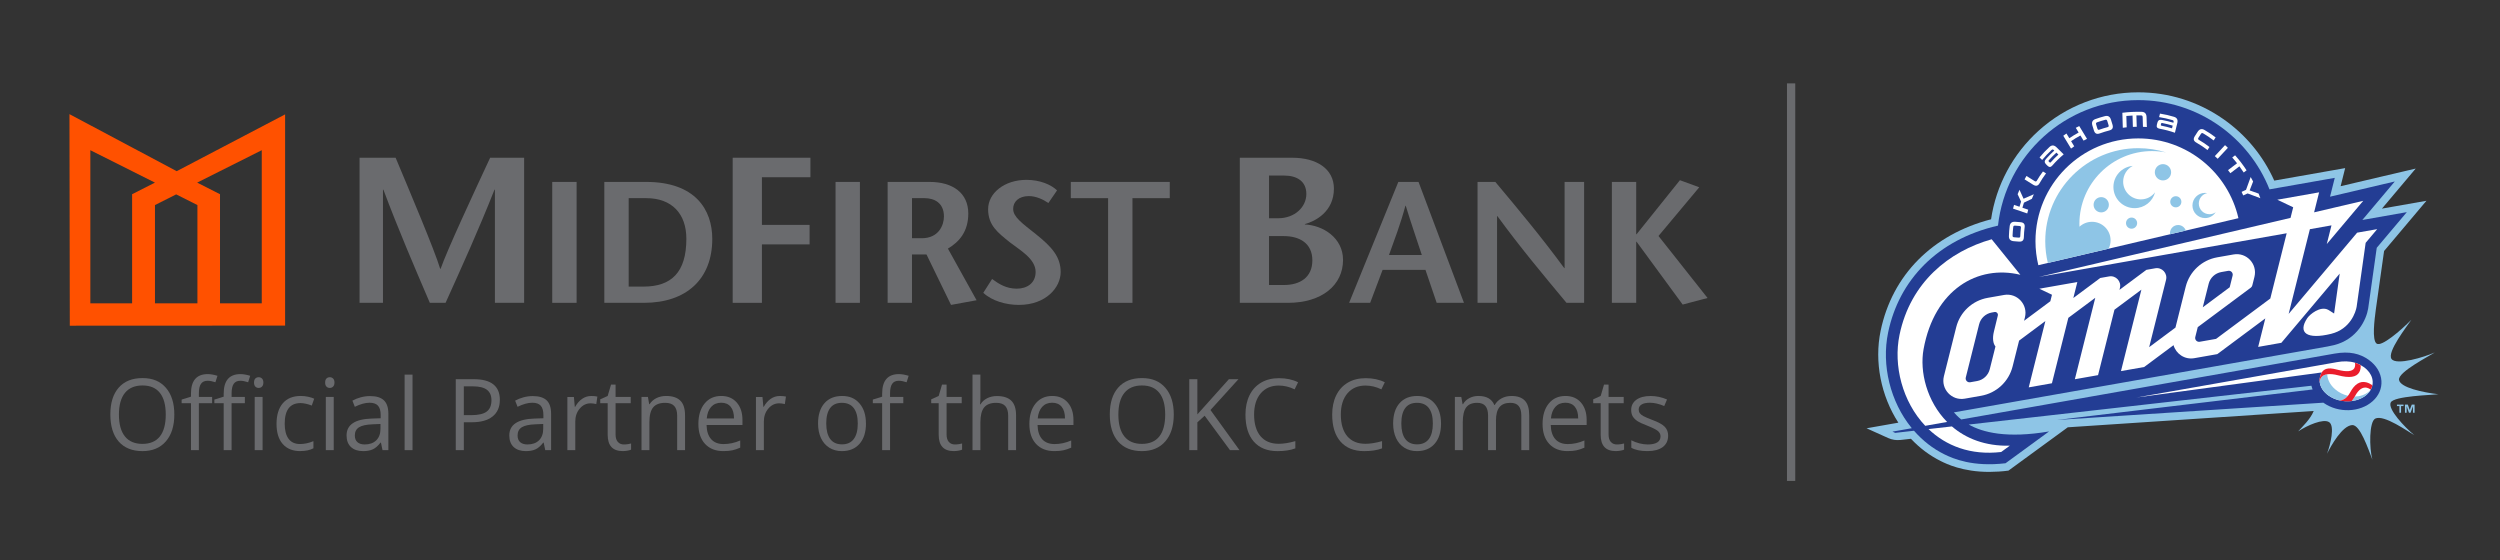 <?xml version="1.0" encoding="UTF-8"?>
<svg id="Layer_1" data-name="Layer 1" xmlns="http://www.w3.org/2000/svg" viewBox="0 0 1447.34 324.42">
  <rect x="0" y="0" width="1447.34" height="324.42" fill="#333333" stroke="none"/>
  <defs>
    <style>
      .cls-1 {
        fill: #233d94;
      }

      .cls-2 {
        fill: #8ec5e6;
      }

      .cls-3 {
        fill: #fff;
      }

      .cls-4 {
        fill: #ea1d2c;
      }

      .cls-5 {
        fill: #ff5100;
      }

      .cls-6 {
        fill: #6a6b6e;
      }
    </style>
  </defs>
  <g>
    <path class="cls-6" d="M100.92,240.01c0,6.58-1.63,11.75-4.89,15.51-3.26,3.77-7.79,5.65-13.59,5.65s-10.5-1.85-13.73-5.55c-3.22-3.7-4.83-8.92-4.83-15.66s1.62-11.87,4.85-15.55c3.23-3.68,7.82-5.52,13.77-5.52s10.3,1.88,13.55,5.62c3.25,3.75,4.87,8.92,4.87,15.51ZM68.85,240.01c0,5.56,1.16,9.78,3.48,12.66,2.32,2.88,5.69,4.31,10.12,4.31s7.83-1.43,10.1-4.3,3.41-7.09,3.41-12.67-1.13-9.71-3.4-12.57c-2.27-2.86-5.62-4.28-10.06-4.28s-7.85,1.44-10.17,4.31c-2.32,2.87-3.48,7.06-3.48,12.54Z"/>
    <path class="cls-6" d="M122.81,233.44h-7.68v27.17h-4.57v-27.17h-5.4v-2.11l5.4-1.69v-1.71c0-7.57,3.24-11.35,9.72-11.35,1.6,0,3.47.33,5.62.98l-1.18,3.74c-1.76-.58-3.27-.87-4.52-.87-1.73,0-3,.58-3.83,1.76-.83,1.17-1.24,3.05-1.24,5.63v1.99h7.68v3.63ZM141.75,233.44h-7.68v27.17h-4.57v-27.17h-5.4v-2.11l5.4-1.69v-1.71c0-7.57,3.24-11.35,9.72-11.35,1.6,0,3.47.33,5.62.98l-1.18,3.74c-1.76-.58-3.27-.87-4.51-.87-1.73,0-3,.58-3.83,1.76-.83,1.17-1.24,3.05-1.24,5.63v1.99h7.68v3.63ZM147.07,221.47c0-1.07.26-1.85.77-2.35.51-.5,1.16-.74,1.93-.74s1.37.25,1.9.76.8,1.28.8,2.33-.27,1.83-.8,2.35c-.53.51-1.17.77-1.9.77-.77,0-1.41-.26-1.93-.77-.51-.52-.77-1.3-.77-2.35ZM152.02,260.6h-4.57v-30.79h4.57v30.79Z"/>
  </g>
  <path class="cls-6" d="M173.83,261.16c-4.37,0-7.75-1.37-10.15-4.12-2.4-2.74-3.59-6.62-3.59-11.65s1.22-9.13,3.65-11.94c2.43-2.81,5.9-4.21,10.39-4.21,1.45,0,2.9.16,4.35.48,1.45.32,2.59.69,3.41,1.12l-1.4,3.96c-1.01-.41-2.11-.75-3.3-1.03-1.19-.27-2.25-.41-3.17-.41-6.13,0-9.2,3.99-9.2,11.97,0,3.78.75,6.68,2.24,8.71,1.5,2.02,3.71,3.03,6.65,3.03,2.51,0,5.09-.55,7.74-1.66v4.13c-2.02,1.07-4.56,1.6-7.63,1.6Z"/>
  <g>
    <path class="cls-6" d="M188.24,221.47c0-1.07.26-1.85.77-2.35.51-.5,1.16-.74,1.93-.74s1.37.25,1.9.76c.53.51.8,1.28.8,2.33s-.27,1.83-.8,2.35c-.53.51-1.17.77-1.9.77-.77,0-1.41-.26-1.93-.77-.51-.52-.77-1.3-.77-2.35ZM193.2,260.6h-4.57v-30.79h4.57v30.79Z"/>
    <path class="cls-6" d="M221.45,260.6l-.91-4.38h-.22c-1.5,1.93-3.01,3.24-4.5,3.92-1.5.68-3.36,1.03-5.6,1.03-2.99,0-5.34-.79-7.03-2.36-1.7-1.57-2.55-3.81-2.55-6.71,0-6.22,4.87-9.48,14.62-9.78l5.12-.17v-1.91c0-2.41-.51-4.2-1.53-5.35-1.02-1.15-2.65-1.73-4.89-1.73-2.51,0-5.36.79-8.54,2.36l-1.4-3.57c1.49-.82,3.12-1.47,4.89-1.94,1.77-.47,3.55-.7,5.33-.7,3.6,0,6.26.81,8,2.45,1.73,1.63,2.6,4.24,2.6,7.84v21.01h-3.39ZM211.12,257.31c2.85,0,5.08-.79,6.71-2.39,1.62-1.59,2.44-3.82,2.44-6.69v-2.78l-4.57.2c-3.63.13-6.25.71-7.86,1.73-1.61,1.02-2.41,2.61-2.41,4.76,0,1.69.5,2.97,1.5,3.85,1,.88,2.4,1.32,4.2,1.32Z"/>
    <path class="cls-6" d="M238.82,260.6h-4.57v-43.72h4.57v43.72Z"/>
    <path class="cls-6" d="M289.37,231.5c0,4.16-1.39,7.36-4.17,9.59-2.78,2.24-6.76,3.36-11.93,3.36h-4.74v16.15h-4.68v-41.07h10.44c10.06,0,15.09,3.99,15.09,11.97ZM268.53,240.35h4.21c4.15,0,7.15-.68,9-2.05,1.85-1.37,2.78-3.56,2.78-6.57,0-2.72-.87-4.74-2.62-6.07s-4.46-1.99-8.15-1.99h-5.23v16.69Z"/>
    <path class="cls-6" d="M315.66,260.6l-.91-4.38h-.22c-1.5,1.93-3.01,3.24-4.5,3.92-1.5.68-3.36,1.03-5.6,1.03-2.99,0-5.34-.79-7.03-2.36-1.7-1.57-2.55-3.81-2.55-6.71,0-6.22,4.87-9.48,14.62-9.78l5.12-.17v-1.91c0-2.41-.51-4.2-1.53-5.35-1.02-1.15-2.65-1.73-4.89-1.73-2.51,0-5.36.79-8.54,2.36l-1.4-3.57c1.49-.82,3.12-1.47,4.89-1.94,1.77-.47,3.55-.7,5.33-.7,3.6,0,6.26.81,8,2.45,1.73,1.63,2.6,4.24,2.6,7.84v21.01h-3.39ZM305.34,257.31c2.85,0,5.08-.79,6.71-2.39,1.62-1.59,2.44-3.82,2.44-6.69v-2.78l-4.57.2c-3.63.13-6.25.71-7.86,1.73-1.61,1.02-2.41,2.61-2.41,4.76,0,1.69.5,2.97,1.5,3.85,1,.88,2.4,1.32,4.2,1.32Z"/>
    <path class="cls-6" d="M342.23,229.25c1.34,0,2.54.11,3.61.34l-.63,4.33c-1.25-.28-2.35-.42-3.3-.42-2.44,0-4.53,1.01-6.26,3.03s-2.6,4.54-2.6,7.56v16.52h-4.57v-30.79h3.77l.52,5.7h.22c1.12-2,2.47-3.55,4.05-4.63s3.31-1.63,5.2-1.63Z"/>
    <path class="cls-6" d="M361.23,257.31c.81,0,1.59-.06,2.34-.18.75-.12,1.35-.25,1.79-.38v3.57c-.5.24-1.23.45-2.19.6-.96.16-1.83.24-2.6.24-5.84,0-8.76-3.14-8.76-9.41v-18.32h-4.32v-2.25l4.32-1.94,1.93-6.57h2.64v7.14h8.76v3.63h-8.76v18.12c0,1.85.43,3.28,1.29,4.27s2.05,1.49,3.55,1.49Z"/>
    <path class="cls-6" d="M392.04,260.6v-19.92c0-2.51-.56-4.38-1.68-5.62s-2.87-1.85-5.26-1.85c-3.16,0-5.47.87-6.94,2.61s-2.2,4.62-2.2,8.63v16.15h-4.57v-30.79h3.72l.74,4.21h.22c.94-1.52,2.25-2.69,3.94-3.53,1.69-.83,3.57-1.25,5.64-1.25,3.63,0,6.37.89,8.2,2.68,1.84,1.79,2.75,4.65,2.75,8.58v20.09h-4.57Z"/>
    <path class="cls-6" d="M418.75,261.16c-4.46,0-7.98-1.39-10.56-4.16-2.58-2.77-3.87-6.62-3.87-11.55s1.2-8.91,3.59-11.83,5.61-4.38,9.65-4.38c3.78,0,6.77,1.27,8.98,3.81,2.2,2.54,3.3,5.89,3.3,10.05v2.95h-20.79c.09,3.61.99,6.36,2.68,8.23,1.7,1.88,4.09,2.81,7.17,2.81,3.25,0,6.46-.69,9.64-2.08v4.16c-1.62.71-3.14,1.22-4.58,1.53-1.44.31-3.18.46-5.22.46ZM417.51,233.15c-2.42,0-4.35.81-5.8,2.42s-2.29,3.84-2.55,6.68h15.78c0-2.94-.64-5.19-1.93-6.76-1.29-1.56-3.12-2.35-5.51-2.35Z"/>
    <path class="cls-6" d="M451.4,229.25c1.34,0,2.54.11,3.61.34l-.63,4.33c-1.25-.28-2.35-.42-3.3-.42-2.44,0-4.53,1.01-6.26,3.03s-2.6,4.54-2.6,7.56v16.52h-4.57v-30.79h3.77l.52,5.7h.22c1.12-2,2.47-3.55,4.05-4.63s3.31-1.63,5.2-1.63Z"/>
    <path class="cls-6" d="M501.34,245.18c0,5.02-1.24,8.94-3.72,11.76-2.48,2.82-5.9,4.23-10.27,4.23-2.7,0-5.09-.65-7.19-1.94-2.09-1.29-3.71-3.15-4.85-5.56-1.14-2.42-1.71-5.24-1.71-8.49,0-5.02,1.23-8.93,3.69-11.73,2.46-2.8,5.87-4.2,10.24-4.2s7.58,1.43,10.06,4.3c2.49,2.86,3.73,6.74,3.73,11.63ZM478.35,245.18c0,3.93.77,6.93,2.31,8.99,1.54,2.06,3.81,3.09,6.8,3.09s5.26-1.03,6.81-3.08c1.55-2.05,2.33-5.05,2.33-9s-.78-6.89-2.33-8.92c-1.55-2.03-3.84-3.05-6.87-3.05s-5.25,1-6.77,3.01-2.29,4.99-2.29,8.96Z"/>
    <path class="cls-6" d="M522.96,233.44h-7.68v27.17h-4.57v-27.17h-5.4v-2.11l5.4-1.69v-1.71c0-7.57,3.24-11.35,9.72-11.35,1.6,0,3.47.33,5.62.98l-1.18,3.74c-1.76-.58-3.27-.87-4.52-.87-1.73,0-3,.58-3.83,1.76-.83,1.17-1.24,3.05-1.24,5.63v1.99h7.68v3.63Z"/>
    <path class="cls-6" d="M552.86,257.31c.81,0,1.59-.06,2.34-.18.75-.12,1.35-.25,1.79-.38v3.57c-.5.24-1.23.45-2.19.6-.96.16-1.83.24-2.6.24-5.84,0-8.76-3.14-8.76-9.41v-18.32h-4.32v-2.25l4.32-1.94,1.93-6.57h2.64v7.14h8.76v3.63h-8.76v18.12c0,1.85.43,3.28,1.29,4.27s2.05,1.49,3.55,1.49Z"/>
    <path class="cls-6" d="M583.67,260.6v-19.92c0-2.51-.56-4.38-1.68-5.62s-2.87-1.85-5.26-1.85c-3.18,0-5.49.88-6.95,2.64-1.46,1.76-2.19,4.65-2.19,8.65v16.1h-4.57v-43.72h4.57v13.23c0,1.59-.07,2.91-.22,3.96h.27c.9-1.48,2.18-2.65,3.84-3.5,1.66-.85,3.56-1.28,5.69-1.28,3.69,0,6.46.89,8.3,2.68,1.84,1.79,2.77,4.63,2.77,8.53v20.09h-4.57Z"/>
    <path class="cls-6" d="M610.37,261.16c-4.46,0-7.98-1.39-10.56-4.16-2.58-2.77-3.87-6.62-3.87-11.55s1.2-8.91,3.59-11.83,5.61-4.38,9.65-4.38c3.78,0,6.77,1.27,8.98,3.81,2.2,2.54,3.3,5.89,3.3,10.05v2.95h-20.79c.09,3.61.99,6.36,2.68,8.23,1.7,1.88,4.09,2.81,7.17,2.81,3.25,0,6.46-.69,9.64-2.08v4.16c-1.62.71-3.14,1.22-4.58,1.53-1.44.31-3.18.46-5.22.46ZM609.13,233.15c-2.42,0-4.35.81-5.8,2.42s-2.29,3.84-2.55,6.68h15.78c0-2.94-.64-5.19-1.93-6.76-1.29-1.56-3.12-2.35-5.51-2.35Z"/>
    <path class="cls-6" d="M679.54,240.01c0,6.58-1.63,11.75-4.89,15.51-3.26,3.77-7.79,5.65-13.59,5.65s-10.5-1.85-13.73-5.55c-3.22-3.7-4.83-8.92-4.83-15.66s1.62-11.87,4.85-15.55c3.23-3.68,7.82-5.52,13.77-5.52s10.3,1.88,13.55,5.62c3.25,3.75,4.87,8.92,4.87,15.51ZM647.46,240.01c0,5.56,1.16,9.78,3.48,12.66,2.32,2.88,5.69,4.31,10.12,4.31s7.83-1.43,10.1-4.3,3.41-7.09,3.41-12.67-1.13-9.71-3.4-12.57c-2.27-2.86-5.62-4.28-10.06-4.28s-7.85,1.44-10.17,4.31c-2.32,2.87-3.48,7.06-3.48,12.54Z"/>
    <path class="cls-6" d="M717.59,260.6h-5.51l-14.67-19.92-4.21,3.82v16.1h-4.68v-41.07h4.68v20.37l18.25-20.37h5.53l-16.19,17.84,16.79,23.23Z"/>
    <path class="cls-6" d="M740.36,223.21c-4.42,0-7.91,1.5-10.48,4.51-2.56,3.01-3.84,7.12-3.84,12.35s1.24,9.53,3.71,12.46c2.47,2.93,5.99,4.4,10.56,4.4,2.81,0,6.01-.52,9.61-1.55v4.19c-2.79,1.07-6.23,1.6-10.32,1.6-5.93,0-10.5-1.84-13.73-5.51-3.22-3.67-4.83-8.89-4.83-15.65,0-4.23.78-7.94,2.33-11.13,1.55-3.18,3.79-5.64,6.72-7.36s6.37-2.58,10.34-2.58c4.22,0,7.91.79,11.07,2.36l-1.98,4.1c-3.05-1.46-6.1-2.19-9.14-2.19Z"/>
    <path class="cls-6" d="M790.57,223.21c-4.42,0-7.91,1.5-10.48,4.51-2.56,3.01-3.84,7.12-3.84,12.35s1.23,9.53,3.7,12.46c2.47,2.93,5.99,4.4,10.56,4.4,2.81,0,6.01-.52,9.61-1.55v4.19c-2.79,1.07-6.23,1.6-10.32,1.6-5.93,0-10.5-1.84-13.72-5.51s-4.83-8.89-4.83-15.65c0-4.23.77-7.94,2.33-11.13,1.55-3.18,3.79-5.64,6.72-7.36s6.37-2.58,10.34-2.58c4.22,0,7.91.79,11.07,2.36l-1.98,4.1c-3.05-1.46-6.1-2.19-9.14-2.19Z"/>
    <path class="cls-6" d="M834.27,245.18c0,5.02-1.24,8.94-3.72,11.76-2.48,2.82-5.9,4.23-10.27,4.23-2.7,0-5.09-.65-7.19-1.94-2.09-1.29-3.71-3.15-4.84-5.56-1.14-2.42-1.71-5.24-1.71-8.49,0-5.02,1.23-8.93,3.69-11.73,2.46-2.8,5.87-4.2,10.24-4.2s7.58,1.43,10.06,4.3c2.49,2.86,3.73,6.74,3.73,11.63ZM811.28,245.18c0,3.93.77,6.93,2.31,8.99,1.54,2.06,3.81,3.09,6.8,3.09s5.26-1.03,6.82-3.08c1.55-2.05,2.32-5.05,2.32-9s-.77-6.89-2.32-8.92c-1.55-2.03-3.84-3.05-6.87-3.05s-5.25,1-6.77,3.01-2.29,4.99-2.29,8.96Z"/>
    <path class="cls-6" d="M880.75,260.6v-20.03c0-2.45-.51-4.29-1.54-5.52-1.03-1.23-2.62-1.84-4.79-1.84-2.84,0-4.95.83-6.31,2.5s-2.04,4.23-2.04,7.7v17.19h-4.57v-20.03c0-2.45-.51-4.29-1.54-5.52-1.03-1.23-2.63-1.84-4.82-1.84-2.86,0-4.96.87-6.29,2.63-1.33,1.75-2,4.62-2,8.61v16.15h-4.57v-30.79h3.72l.74,4.21h.22c.86-1.5,2.08-2.67,3.65-3.51,1.57-.84,3.33-1.27,5.27-1.27,4.72,0,7.8,1.74,9.25,5.23h.22c.9-1.61,2.2-2.88,3.91-3.82s3.65-1.4,5.84-1.4c3.41,0,5.97.89,7.67,2.68,1.7,1.79,2.55,4.65,2.55,8.58v20.09h-4.57Z"/>
    <path class="cls-6" d="M907.48,261.16c-4.46,0-7.98-1.39-10.56-4.16s-3.87-6.62-3.87-11.55,1.2-8.91,3.59-11.83,5.61-4.38,9.65-4.38c3.78,0,6.77,1.27,8.98,3.81,2.2,2.54,3.3,5.89,3.3,10.05v2.95h-20.79c.09,3.61.99,6.36,2.68,8.23,1.7,1.88,4.09,2.81,7.17,2.81,3.25,0,6.46-.69,9.64-2.08v4.16c-1.61.71-3.14,1.22-4.58,1.53-1.44.31-3.18.46-5.22.46ZM906.24,233.15c-2.42,0-4.36.81-5.8,2.42-1.44,1.61-2.29,3.84-2.55,6.68h15.78c0-2.94-.64-5.19-1.93-6.76-1.29-1.56-3.12-2.35-5.51-2.35Z"/>
    <path class="cls-6" d="M936.11,257.31c.81,0,1.59-.06,2.34-.18.75-.12,1.35-.25,1.79-.38v3.57c-.5.24-1.22.45-2.19.6-.96.16-1.83.24-2.6.24-5.84,0-8.76-3.14-8.76-9.41v-18.32h-4.32v-2.25l4.32-1.94,1.93-6.57h2.64v7.14h8.76v3.63h-8.76v18.12c0,1.85.43,3.28,1.29,4.27.86.99,2.05,1.49,3.55,1.49Z"/>
    <path class="cls-6" d="M965.74,252.2c0,2.86-1.05,5.08-3.14,6.63-2.09,1.55-5.03,2.33-8.81,2.33-4,0-7.12-.65-9.36-1.94v-4.32c1.45.75,3.01,1.34,4.67,1.77,1.66.43,3.26.65,4.8.65,2.39,0,4.22-.39,5.51-1.17,1.28-.78,1.93-1.96,1.93-3.55,0-1.2-.51-2.22-1.53-3.08-1.02-.85-3.01-1.86-5.96-3.02-2.81-1.07-4.81-2-5.99-2.79-1.18-.8-2.06-1.7-2.64-2.71s-.87-2.22-.87-3.62c0-2.51,1-4.49,3-5.94,2-1.45,4.74-2.18,8.23-2.18,3.25,0,6.42.67,9.53,2.02l-1.63,3.79c-3.03-1.27-5.77-1.91-8.23-1.91-2.16,0-3.8.35-4.9,1.04-1.1.69-1.65,1.65-1.65,2.87,0,.82.21,1.53.62,2.11.41.58,1.08,1.13,2,1.66.92.52,2.68,1.28,5.29,2.28,3.58,1.33,6,2.67,7.25,4.02s1.89,3.04,1.89,5.09Z"/>
  </g>
  <path class="cls-5" d="M76.48,175.62v-63.18l13.22-6.72-37.4-18.76v88.66h24.18ZM127.36,175.62h24.18v-88.66l-37.39,18.76,13.22,6.72v63.18h0ZM89.72,118.72v56.9h24.57v-56.9l-12.29-6.19-12.28,6.19h0ZM102.3,99.1l62.76-32.88v122.28l-124.65.06-.2-122.48,62.09,33.02h0Z"/>
  <path class="cls-6" d="M303.44,91.32h-19.68c-9.6,20.64-24.72,53.04-28.68,64.31h-.24c-3.24-10.8-17.16-43.68-25.8-64.31h-20.88v83.99h13.56v-65.52h.24c8.76,23.4,17.88,44.52,26.88,65.52h9.12c9.48-21,19.08-42.12,28.32-65.52h.24v65.52h16.92v-83.99h0Z"/>
  <polygon class="cls-6" points="333.81 175.32 333.81 105.32 319.71 105.32 319.71 175.32 333.81 175.32 333.81 175.32"/>
  <path class="cls-6" d="M349.86,105.32v70h22.9c24.8,0,39.6-13.9,39.6-37,0-16.9-9.8-33-38.3-33h-24.2ZM363.96,114.72h10.2c14.8,0,23.2,9,23.2,23.5,0,19.5-8.7,27.7-24.8,27.7h-8.6v-51.2h0Z"/>
  <polygon class="cls-6" points="469.18 91.32 424.18 91.32 424.18 175.32 441.1 175.32 441.1 141.48 468.7 141.48 468.7 130.2 441.1 130.2 441.1 102.6 469.18 102.6 469.18 91.32 469.18 91.32"/>
  <polygon class="cls-6" points="497.83 175.32 497.83 105.32 483.73 105.32 483.73 175.32 497.83 175.32 497.83 175.32"/>
  <path class="cls-6" d="M527.98,114.72h7.3c5.6,0,11.2,2.7,11.2,10.6,0,5.1-3.1,12.6-12.8,12.6h-5.7v-23.2h0ZM513.88,175.32h14.1v-28h8.4l14.2,29.2,14.8-2.7-16.6-29.9c6.6-3.9,11.8-9.9,11.8-20.3,0-11.9-9-18.3-22.4-18.3h-24.3v70h0Z"/>
  <path class="cls-6" d="M611.96,110.22c-3.3-3.2-9.7-6.1-17.7-6.1-12.7,0-22.2,7.6-22.2,17s5.7,13.6,12.5,19.1c5.6,4.4,15,9.5,15,17.2,0,6.6-5.1,9.7-10.9,9.7-6.3,0-10.6-2.9-14.3-5.6l-5.1,8c5.2,4.8,13.3,7,20.6,7,15.8,0,24.2-10.2,24.2-19s-5-14.5-14.4-22c-8.2-6.5-13.1-10-13.1-14.6,0-4.1,3.2-7.4,9.1-7.4,4.1,0,8.2,1.9,11.3,4l5-7.3h0Z"/>
  <polygon class="cls-6" points="655.62 175.32 655.62 114.72 677.21 114.72 677.21 105.32 619.92 105.32 619.92 114.72 641.52 114.72 641.52 175.32 655.62 175.32 655.62 175.32"/>
  <path class="cls-6" d="M734.69,136.68h8.52c9.24,0,16.56,4.2,16.56,14.04s-7.08,14.28-16.44,14.28h-8.64v-28.32h0ZM745.61,175.32c19.8,0,31.92-10.32,31.92-24.84,0-12.84-11.64-20.04-22.08-20.52v-.24c5.88-1.56,16.8-7.08,16.8-20.52,0-11.4-9.96-17.88-24.12-17.88h-30.36v83.99h27.84ZM734.69,101.64h8.76c7.32,0,12.84,3.24,12.84,10.68s-6.6,14.04-16.32,14.04h-5.28v-24.72h0Z"/>
  <path class="cls-6" d="M809.54,105.32l-28.5,70h12.2l7.2-19.1h24.8l6.5,19.1h15.8l-26.3-70h-11.7ZM804.14,147.62c3.3-9.2,6.6-17.7,9.5-28.5h.2c3.3,10.8,6.3,19.3,9.3,28.5h-19Z"/>
  <path class="cls-6" d="M917.1,105.32h-11.3v49.9h-.2c-13.2-18-26.5-33.9-39.9-49.9h-10.3v70h11.3v-50.2h.2c13.2,18.1,26.6,34.1,40,50.2h10.2v-70h0Z"/>
  <polygon class="cls-6" points="947.26 105.32 933.17 105.32 933.17 175.32 947.26 175.32 947.26 139.92 947.46 139.92 974.16 176.32 988.56 172.52 960.16 136.62 983.76 108.42 972.56 104.32 947.46 135.62 947.26 135.62 947.26 105.32 947.26 105.32"/>
  <rect class="cls-6" x="1034.54" y="48.27" width="4.79" height="230.15"/>
  <path class="cls-2" d="M1391.47,235.08h-1.41v3.87h-.96v-3.87h-1.42v-.83h3.79v.83h0ZM1397.91,238.95h-.96v-3.75h-.03l-1.36,3.75h-.93l-1.32-3.75h-.02v3.75h-.97v-4.71h1.67l1.09,3.06h.03l1.14-3.06h1.65v4.71h0Z"/>
  <path class="cls-2" d="M1100.13,254.73l6.19-.7c5.06,5.39,10.87,9.73,17.31,12.93,3.11,1.54,12.58,6.24,28.01,6.24,3.22,0,7.63-.25,11.13-.74l34.34-25.08,142.38-9.44c-2.05,4.95-6.53,9-9,11.81,5.36-3.55,14.55-7.56,17.93-5.35,3.38,2.2.8,12.86-1.23,18.28,2.48-4.86,8.73-16.11,14.53-16.59,4.58-.38,9.28,13.72,11.74,20.04-1.85-6.76-1.93-22.07,1.71-23.81,5.05-2.42,18.9,7.54,22.63,9.66-5.81-4.78-15.64-15.23-13.7-19,1.95-3.76,24.04-4.27,27.57-4.74-8.93-1.05-22.01-3.79-22.79-8.29-.78-4.5,17.64-13.83,20.71-15.92-5.9,2.69-22.3,7.72-25.06,3.76-2.76-3.96,8.94-18.83,11.5-22.67-6.19,6.27-17.3,15.84-20.11,13.81-2.81-2.03-1.22-13.96-.48-19.67l4.79-33.94,24.52-29.08-25.76,4.54,19.55-23.19-43.47,10.21,2.63-10.48-41.06,7.24c-6.44-14.42-16.66-26.76-29.76-35.82-14.44-10-31.36-15.29-48.95-15.29-21.31,0-41.78,7.87-57.64,22.17-14.95,13.48-24.67,31.61-27.59,51.33-34.01,8.87-57.25,32.28-63.95,64.63-3.71,17.88.22,37.62,10.28,53.12l-18.41,3.25,12.57,5.67c2.18.98,4.58,1.36,6.96,1.09h0Z"/>
  <path class="cls-1" d="M1371.29,208.26c-5.05-3.53-11.09-5.08-19.72-3.55l-216.15,38.13c-1.87-1.49-3.23-2.93-4.24-4.1l216.26-38.13c1.21-.21,2.45-.48,3.77-.8,13.5-3.33,18.8-14.87,19.81-21.22l4.96-35.13,17.42-20.65-25.76,4.54,18.79-22.29-37.49,8.81,2.74-10.91-37.79,6.66c-11.99-30.23-41.53-51.66-75.98-51.66-41.99,0-76.67,31.84-81.2,72.65-35.28,8.15-57.34,31.63-63.62,61.93-3.92,18.93,1.29,40.09,13.61,55.22.04.05.08.09.12.14l-11.21,1.98,1.6.72,10.87-1.23c5.02,5.75,10.89,10.33,17.52,13.62,5.28,2.62,16.57,7.43,35.47,5.2l25.22-18.42c-24.47,4.17-38.43.57-46.52-3.99l198.4-22.47c.17.73.4,1.46.69,2.16l-148.07,17.66,154.29-10.01c.05.04.1.08.15.12,8.61,6.02,21.09,5.57,28.42-1.01,3.53-3.17,5.32-7.32,5.05-11.69-.29-4.69-2.99-9.16-7.42-12.25h0Z"/>
  <path class="cls-3" d="M1352.78,209.69l-115.86,20.43,107.24-14.5c-.92,1.56-1.36,3.28-1.25,5.04.01.18.03.36.05.54.36,2.97,2.19,5.74,5.2,7.84,1.79,1.25,3.82,2.14,5.93,2.68,2.41.61,4.94.77,7.36.47,3.33-.41,6.46-1.68,8.81-3.78.96-.86,1.73-1.83,2.29-2.86.44-.81.75-1.66.93-2.53.14-.72.2-1.46.15-2.21-.15-2.49-1.33-4.85-3.36-6.83-.56-.55-1.19-1.07-1.89-1.55-.58-.41-1.17-.77-1.77-1.09-1.04-.56-2.11-1-3.21-1.34-3.25-.99-6.79-1.03-10.61-.32h0Z"/>
  <path class="cls-2" d="M1361.44,232.2c3.33-.41,6.46-1.68,8.81-3.78.96-.86,1.73-1.83,2.29-2.86-.33.41-.72.79-1.14,1.15-2.19,1.86-5.1,2.82-8.14,2.87-.56,1.01-1.18,1.89-1.82,2.62h0Z"/>
  <path class="cls-2" d="M1347.32,216.67c.11,3.07,1.67,6.11,4.42,8.56,2.2,1.96,4.86,3.27,7.58,3.9-1.5,1.86-3.32,2.74-5.23,2.6-2.11-.54-4.14-1.43-5.93-2.68-3.01-2.1-4.84-4.87-5.2-7.84.07-1,.33-1.92.87-2.7.69-1,1.89-1.61,3.5-1.83h0Z"/>
  <path class="cls-4" d="M1366.6,211.34c-1.04-.56-2.11-1-3.21-1.34.17,1.09.13,2.26-.38,3.15-1.14,1.96-4.49,2.27-9.7.9-3.63-.95-4.98-.91-6.49-.49-1.12.31-2.18,1.19-2.66,2.06-.92,1.56-1.36,3.28-1.25,5.04.01.18.03.36.05.54.07-1,.33-1.92.87-2.7.69-1,1.89-1.61,3.5-1.83,1.71-.24,3.89-.03,6.38.63,6.4,1.68,10.48,1.11,12.12-1.71.64-1.1,1.07-2.86.78-4.25h0Z"/>
  <path class="cls-4" d="M1354.08,231.73c2.41.61,4.94.77,7.36.47.65-.73,1.26-1.61,1.82-2.62.04-.07.07-.14.11-.21,2.03-3.8,4.44-5.49,6.94-4.89.78.18,1.54.61,2.22,1.09.44-.81.75-1.66.93-2.53-1.06-.76-2.31-1.41-3.57-1.71-3.62-.87-6.73,1.06-9.23,5.74-.42.79-.88,1.48-1.35,2.07-1.5,1.86-3.32,2.74-5.23,2.6h0Z"/>
  <path class="cls-3" d="M1376.28,132.65l-11.65,2.05-39.65,47.02,12.3-49.04,12.5-2.21-2.73,10.83,21.11-25.04-28.44,6.67,2.9-11.58-24.2,4.27,9.19,4.39-1.54,6.13-145.67,34.19,143.44-25.29-9.48,37.79-31.4,23.36-9.46,1.67c-1.6.28-2.97-1.18-2.57-2.76l1.43-5.71,30.69-22.83c.45-.33.76-.8.89-1.34l1.24-4.93c1.86-7.43-4.55-14.31-12.09-12.98l-9.46,1.67c-8.9,1.57-16.04,8.22-18.24,16.99l-5.94,23.69-15.22,11.33,9.77-38.96c.97-3.84-2.35-7.4-6.25-6.71l-5.13.91-15.59,11.6.27-1.09c.96-3.84-2.35-7.4-6.25-6.71l-5.13.91-15.59,11.6,2.32-9.26h0l-22,3.88,7.31,3.49-.94,3.76-15.21,11.32.5-1.98c1.86-7.43-4.54-14.31-12.08-12.98l-9.46,1.67c-8.9,1.57-16.04,8.22-18.24,16.99l-7.13,28.4c-1.86,7.43,4.54,14.31,12.08,12.98l9.46-1.67c8.9-1.57,16.04-8.22,18.24-16.99l3.75-14.94,15.21-11.32-9.63,38.38,13.43-2.37,9.5-37.88,15.59-11.6-11.82,47.14,13.43-2.37,9.5-37.88,15.59-11.6-11.82,47.14,13.43-2.37,17-12.64c1.41,4.95,6.39,8.52,12.01,7.53l13.33-2.35,27.79-20.68-4.14,16.5,13.43-2.37,33.78-40.06-3.24,23.1c-3.08-1.92-2.75-1.79-3.45-2.16-4.51-2.38-10.63,2.63-12.11,4.87-5.66,8.54-.06,12.48,13.84,9.05,11.23-2.77,14.3-12.79,14.77-15.69l5.22-36.99,6.69-7.94h0ZM1278.66,164.34c.88-3.53,3.76-6.21,7.35-6.84l3.96-.7c1.6-.28,2.97,1.18,2.57,2.76l-1.69,6.76-15.59,11.6,3.41-13.58h0ZM1156.61,182.68c-.97,3.99-1.84,7.56-2.27,9.32-.92,3.77-.52,6.82.9,8.6l-3.3,13.16c-.89,3.53-3.76,6.21-7.35,6.84l-3.96.7c-1.6.28-2.97-1.18-2.57-2.76l7.72-30.78c.88-3.53,3.76-6.21,7.35-6.84l1.58-.28c1.18-.21,2.19.87,1.9,2.03h0Z"/>
  <path class="cls-3" d="M1127.25,244.28c-11.71-11.86-16-29.07-13.63-42.11,6.3-34.65,31.43-49.05,56.04-43.08l-16.61-20.57c-24.69,7-47.03,24.87-53.35,55.37-3.69,17.79,1.7,38.69,14.89,52.63l12.67-2.24h0Z"/>
  <path class="cls-3" d="M1116.47,248.4c10.1,9.64,24.29,15.35,42.08,13.28l5-3.65c-14.3.33-25.41-4.2-33.52-11.16l-13.55,1.54h0Z"/>
  <path class="cls-3" d="M1172.14,131.54c-.25,1.93-.4,3.88-.46,5.82-.05,1.84-.95,2.66-2.89,2.51-.97-.08-1.94-.15-2.92-.23-1.92-.15-2.89-1.12-2.84-2.96.06-1.95.21-3.89.46-5.82.24-1.81,1.35-2.61,3.27-2.46.97.08,1.95.15,2.92.23,1.93.15,2.7,1.1,2.46,2.91h0ZM1165.14,136.42c-.02.62.26.9.95.95.84.07,1.68.13,2.52.2.67.05.97-.19.99-.8.06-1.67.19-3.33.39-4.99.07-.6-.18-.89-.85-.95-.84-.07-1.68-.13-2.52-.2-.68-.05-1.01.18-1.08.79-.2,1.66-.33,3.32-.39,4.99h0Z"/>
  <path class="cls-3" d="M1177.47,112.43c-.4.88-.78,1.77-1.14,2.67-1.56.73-3.09,1.47-4.59,2.22-.32.97-.62,1.94-.89,2.93,1.12.38,2.24.76,3.36,1.15-.2.72-.39,1.45-.57,2.17-2.74-.93-5.47-1.86-8.21-2.79.18-.73.36-1.45.57-2.17,1.05.36,2.11.72,3.16,1.08.28-1,.58-1.98.91-2.96-.69-1.44-1.36-2.88-1.99-4.3.34-.86.7-1.72,1.08-2.57.74,1.71,1.52,3.44,2.35,5.19,1.94-.89,3.92-1.75,5.95-2.6h0Z"/>
  <path class="cls-3" d="M1184.53,100.38c-1.38,1.81-2.63,3.71-3.75,5.69-.88,1.57-2.09,1.89-3.71.88-1.64-1.03-3.34-2.09-4.98-3.12.36-.66.73-1.32,1.11-1.96,1.58.99,3.17,1.98,4.75,2.98.56.35.95.27,1.24-.24,1.07-1.85,2.25-3.63,3.55-5.34.6.37,1.19.75,1.79,1.12h0Z"/>
  <path class="cls-3" d="M1194.74,89.37c-2.34,1.97-4.53,4.12-6.54,6.43-.94,1.08-1.82,1.15-2.81.17-.27-.27-.56-.55-.83-.82-1-.98-1.05-1.96-.11-3.04,1.52-1.74,3.14-3.39,4.85-4.95-.09-.09-.15-.15-.24-.23-.49-.48-.89-.51-1.34-.09-1.94,1.8-3.76,3.73-5.44,5.77-.5-.49-1-.98-1.5-1.47,1.78-2.15,3.7-4.18,5.75-6.06,1.35-1.23,2.71-1.12,4.09.23,1.38,1.35,2.74,2.69,4.12,4.05h0ZM1186.14,92.78c-.27.3-.26.53.04.82.1.1.22.22.32.31.31.3.52.3.79,0,1.38-1.55,2.84-3.02,4.38-4.42-.38-.37-.77-.76-1.15-1.13-1.54,1.4-3,2.87-4.38,4.42h0Z"/>
  <path class="cls-3" d="M1259.14,76.86c-2.89-1.01-5.86-1.79-8.87-2.34-1.41-.26-1.92-.97-1.58-2.33.09-.37.19-.76.28-1.13.33-1.35,1.15-1.9,2.56-1.64,2.27.42,4.52.97,6.73,1.64.03-.12.05-.2.08-.32.16-.66-.02-1.03-.61-1.2-2.54-.75-5.13-1.33-7.74-1.74.17-.68.33-1.36.5-2.03,2.76.43,5.48,1.05,8.14,1.86,1.74.53,2.35,1.76,1.89,3.63-.46,1.88-.92,3.74-1.38,5.61h0ZM1251.81,71.21c-.39-.08-.59.05-.68.45-.03.14-.07.3-.11.44-.1.42,0,.6.4.68,2.04.4,4.05.9,6.04,1.51.13-.51.26-1.05.39-1.56-1.99-.61-4-1.11-6.04-1.51h0Z"/>
  <path class="cls-3" d="M1208.25,80.39c-.68.33-1.35.67-2.01,1.03-.6-.99-1.21-1.99-1.81-2.98-1.86.99-3.66,2.09-5.4,3.28.61,1,1.21,1.99,1.81,2.98-.62.43-1.23.86-1.84,1.31-1.5-2.47-3-4.94-4.5-7.41.6-.45,1.22-.89,1.84-1.31.55.91,1.11,1.82,1.66,2.73,1.74-1.19,3.54-2.29,5.4-3.28-.55-.91-1.11-1.82-1.66-2.73.66-.36,1.34-.7,2.01-1.03,1.5,2.47,3,4.94,4.5,7.41h0Z"/>
  <path class="cls-3" d="M1221.19,75.52c-1.89.48-3.75,1.06-5.58,1.72-1.72.63-2.82.1-3.39-1.76-.29-.93-.57-1.86-.86-2.79-.57-1.84-.03-3.1,1.7-3.74,1.83-.66,3.69-1.24,5.58-1.72,1.77-.45,2.93.29,3.49,2.13.29.93.57,1.86.86,2.79.57,1.85-.03,2.91-1.8,3.36h0ZM1214.07,70.81c-.58.21-.74.58-.54,1.23.25.81.5,1.61.74,2.42.2.64.54.82,1.11.62,1.57-.56,3.17-1.05,4.78-1.47.59-.15.76-.5.57-1.14-.25-.81-.5-1.61-.75-2.42-.2-.65-.54-.87-1.14-.71-1.61.42-3.21.92-4.78,1.47h0Z"/>
  <path class="cls-3" d="M1242.89,73.53c-.75-.05-1.5-.08-2.26-.11-.06-1.87-.11-3.73-.17-5.6-.02-.67-.3-.99-.89-1-.91-.02-1.82-.02-2.73,0,.07,2.19.13,4.38.2,6.57-.75.01-1.5.03-2.24.07-.07-2.19-.13-4.38-.2-6.57-1.19.05-2.38.14-3.58.25.07,2.19.13,4.38.2,6.57-.75.07-1.5.15-2.25.25-.09-2.89-.18-5.78-.26-8.67,3.72-.47,7.46-.65,11.21-.55,1.8.05,2.74,1.09,2.8,3,.06,1.93.12,3.86.17,5.8h0Z"/>
  <path class="cls-3" d="M1278.01,86.87c-2.06-1.59-4.23-3.04-6.49-4.33-1.6-.91-1.9-2.08-.85-3.71.53-.82,1.07-1.66,1.59-2.49,1.04-1.62,2.36-2.03,3.96-1.12,2.26,1.29,4.43,2.74,6.49,4.33-.38.59-.75,1.18-1.13,1.76-1.95-1.51-4-2.88-6.13-4.12-.53-.31-.92-.19-1.29.39-.46.71-.92,1.44-1.38,2.15-.36.56-.28.94.24,1.25,2.13,1.24,4.18,2.61,6.12,4.12-.38.59-.76,1.18-1.14,1.77h0Z"/>
  <path class="cls-3" d="M1298.67,113.13c-.3-.69-.61-1.37-.94-2.05.85-.39,1.71-.78,2.57-1.17.97-2.51,1.86-4.98,2.7-7.42.49.85.96,1.71,1.41,2.58-.63,1.7-1.3,3.42-2,5.16,1.76.6,3.5,1.22,5.2,1.85.35.88.68,1.77.99,2.66-2.39-.95-4.85-1.87-7.38-2.76-.85.39-1.7.78-2.54,1.16h0Z"/>
  <path class="cls-3" d="M1291.24,100.28c-.44-.6-.9-1.2-1.36-1.78,1.74-1.33,3.48-2.66,5.23-3.99-.9-1.13-1.82-2.25-2.79-3.34.43-.33,1.18-.9,1.65-1.26,2.44,2.72,4.67,5.63,6.65,8.7-.47.36-1.22.93-1.65,1.26-.8-1.22-1.64-2.41-2.5-3.58-1.74,1.33-3.48,2.66-5.23,3.99h0Z"/>
  <path class="cls-3" d="M1283.89,91.92c-.53-.53-1.08-1.04-1.65-1.54,1.97-2.12,3.94-4.23,5.91-6.35.57.5,1.12,1.01,1.65,1.54-1.97,2.12-3.94,4.23-5.91,6.35h0Z"/>
  <path class="cls-3" d="M1295.91,126.31c-6.05-26.45-29.71-46.18-57.99-46.18-32.87,0-59.51,26.64-59.51,59.51,0,4.78.58,9.43,1.65,13.89l115.86-27.22h0Z"/>
  <path class="cls-2" d="M1220.76,143.96c.72-1.45,1.14-3.07,1.14-4.8,0-5.94-4.81-10.75-10.75-10.75-2.8,0-5.35,1.08-7.26,2.84-.02-.57-.04-1.14-.04-1.72,0-23.19,18.87-42.06,42.06-42.06,2.79,0,5.52.28,8.16.8-5.1-1.61-10.53-2.48-16.15-2.48-29.69,0-53.85,24.16-53.85,53.85,0,4.34.53,8.55,1.5,12.59l35.2-8.27h0Z"/>
  <path class="cls-2" d="M1279.15,124.02c-3.42,0-6.19-2.77-6.19-6.19,0-2.98,2.1-5.46,4.9-6.05-.42-.07-.84-.12-1.28-.12-4.03,0-7.3,3.27-7.3,7.3s3.27,7.3,7.3,7.3c2.6,0,4.87-1.36,6.16-3.4-1.01.73-2.25,1.16-3.6,1.16h0Z"/>
  <path class="cls-2" d="M1216.47,114.12c-2.44,0-4.42,1.98-4.42,4.43s1.98,4.42,4.42,4.42,4.43-1.98,4.43-4.42-1.98-4.43-4.43-4.43h0Z"/>
  <path class="cls-2" d="M1252.22,95.02c-2.61,0-4.72,2.11-4.72,4.72s2.11,4.72,4.72,4.72,4.72-2.11,4.72-4.72-2.11-4.72-4.72-4.72h0Z"/>
  <path class="cls-2" d="M1259.66,113.59c-1.78,0-3.23,1.44-3.23,3.23s1.44,3.23,3.23,3.23,3.22-1.44,3.22-3.23-1.44-3.23-3.22-3.23h0Z"/>
  <path class="cls-2" d="M1234.04,125.95c-1.78,0-3.22,1.44-3.22,3.23s1.44,3.23,3.22,3.23,3.23-1.44,3.23-3.23-1.44-3.23-3.23-3.23h0Z"/>
  <path class="cls-2" d="M1239.44,115.44c-5.67,0-10.27-4.6-10.27-10.27,0-3.98,2.27-7.42,5.58-9.13-6.28.53-11.22,5.79-11.22,12.21,0,6.77,5.49,12.26,12.26,12.26,5.7,0,10.48-3.9,11.85-9.18-1.87,2.49-4.84,4.1-8.2,4.1h0Z"/>
  <path class="cls-2" d="M1260.99,130.27c-2.61,0-4.72,2.11-4.72,4.72,0,.21.04.41.06.62l9.11-2.14c-.64-1.86-2.38-3.2-4.45-3.2h0Z"/>
</svg>